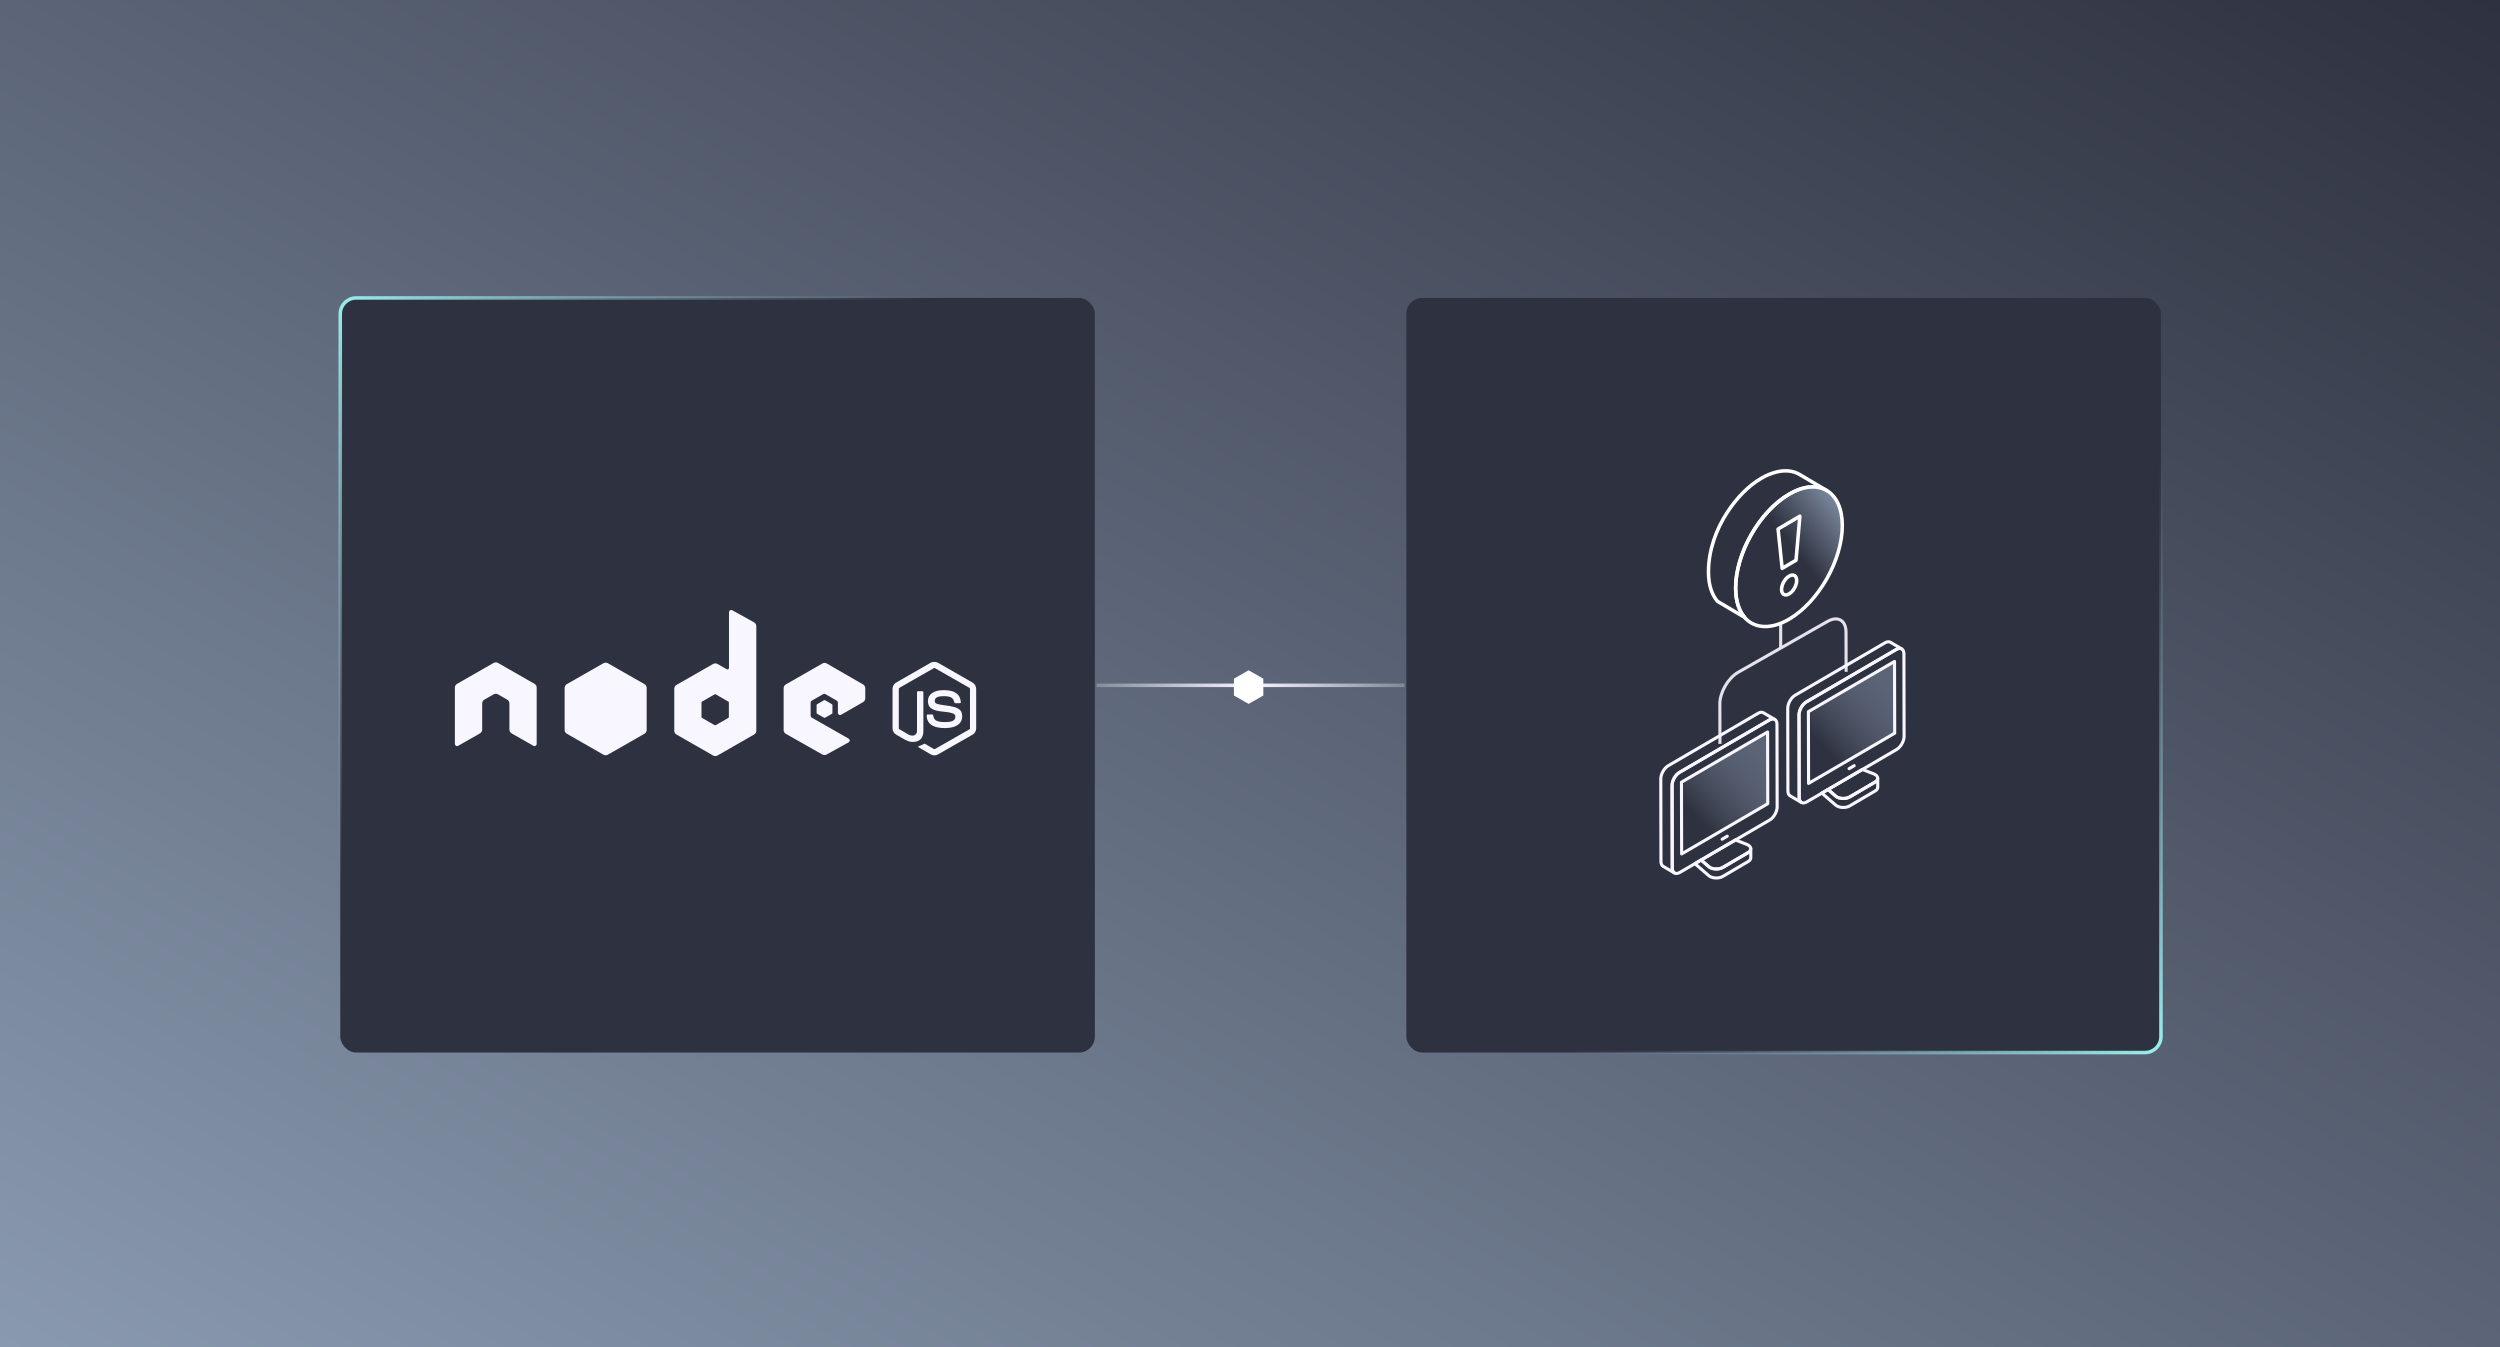 <svg width="709" height="382" viewBox="0 0 709 382" fill="none" xmlns="http://www.w3.org/2000/svg">
<rect x="0" y="0" width="709" height="382" fill="#808080" stroke="none"/>
<g clip-path="url(#clip0_1705_9894)">
<rect width="709" height="382" fill="white"/>
<rect width="709" height="382" fill="url(#paint0_linear_1705_9894)"/>
<rect x="96.5" y="84.5" width="214" height="214" rx="4.5" fill="#2E313F" stroke="url(#paint1_linear_1705_9894)"/>
<rect x="612.844" y="298.5" width="214" height="214" rx="4.5" transform="rotate(180 612.844 298.5)" fill="#2E313F" stroke="url(#paint2_linear_1705_9894)"/>
<line x1="311" y1="194.359" x2="398.344" y2="194.359" stroke="url(#paint3_linear_1705_9894)"/>
<path d="M358.031 192.62L354.112 190.38L350.193 192.62V197.099L354.112 199.339L358.031 197.099V192.62Z" fill="white" stroke="white" stroke-width="0.5" stroke-miterlimit="10"/>
<path d="M505 177V184" stroke="#E4E3EC" stroke-width="0.88" stroke-linejoin="round"/>
<path d="M487.78 210.97L487.748 199.659C487.74 196.36 490.068 192.319 492.943 190.662L518.288 176.236C521.174 174.571 523.518 175.922 523.53 179.217L523.561 190.528" stroke="#E4E3EC" stroke-width="0.88" stroke-linejoin="round"/>
<path d="M496.524 240.732V243.282C496.524 243.652 496.276 244.042 495.771 244.332L488.573 248.553C487.554 249.163 485.92 249.133 484.94 248.563C484.811 248.493 484.712 248.423 484.603 248.333L480.673 244.922L482.425 243.892H482.435L484.623 245.792C484.623 245.792 484.712 245.872 484.771 245.912C484.821 245.952 484.88 245.982 484.94 246.012C485.187 246.152 485.474 246.262 485.781 246.342C486.702 246.562 487.811 246.462 488.583 246.012L495.781 241.792C495.969 241.682 496.118 241.552 496.237 241.422C496.425 241.202 496.524 240.972 496.524 240.732Z" stroke="#F8F7FF" stroke-width="0.88" stroke-linecap="round" stroke-linejoin="round"/>
<path d="M496.524 240.731C496.524 240.971 496.425 241.201 496.237 241.421C496.118 241.541 495.969 241.671 495.781 241.781L488.583 246.012C487.811 246.462 486.702 246.562 485.781 246.342C485.474 246.272 485.187 246.162 484.94 246.022C484.88 245.982 484.821 245.952 484.772 245.912C484.712 245.872 484.673 245.832 484.623 245.792L482.435 243.892L492.167 238.211L495.385 239.471C495.524 239.521 495.652 239.581 495.771 239.651C496.276 239.951 496.534 240.341 496.524 240.731Z" stroke="#F8F7FF" stroke-width="0.88" stroke-linecap="round" stroke-linejoin="round"/>
<path d="M471 220.889C471 219.519 471.95 217.839 473.129 217.149L498.593 202.298C499.187 201.948 499.722 201.918 500.118 202.148L503.316 204.028C502.92 203.798 502.385 203.828 501.791 204.178L476.326 219.029C475.148 219.719 474.188 221.399 474.198 222.769L474.247 246.181C474.247 246.871 474.485 247.342 474.871 247.572L471.673 245.691C471.287 245.471 471.049 244.991 471.049 244.311L471 220.899V220.889Z" stroke="#F8F7FF" stroke-width="0.88" stroke-linecap="round" stroke-linejoin="round"/>
<path d="M501.802 204.178C502.98 203.488 503.95 204.048 503.95 205.418L504 228.83C504 230.2 503.049 231.88 501.861 232.57L476.397 247.421C475.218 248.111 474.248 247.551 474.248 246.181L474.199 222.769C474.199 221.389 475.149 219.719 476.337 219.029L501.802 204.178Z" stroke="#F8F7FF" stroke-width="0.88" stroke-linecap="round" stroke-linejoin="round"/>
<path d="M501.287 207.588L501.336 227.93L476.911 242.171L476.861 221.829L501.287 207.588Z" fill="url(#paint4_linear_1705_9894)" stroke="#F8F7FF" stroke-width="0.88" stroke-linecap="round" stroke-linejoin="round"/>
<path d="M489.851 237.15L488.396 238" stroke="#F8F7FF" stroke-width="0.88" stroke-linecap="round" stroke-linejoin="round"/>
<path d="M532.524 220.732V223.282C532.524 223.652 532.276 224.042 531.771 224.332L524.573 228.553C523.554 229.163 521.92 229.133 520.94 228.563C520.811 228.493 520.712 228.423 520.603 228.333L516.673 224.922L518.425 223.892H518.435L520.623 225.792C520.623 225.792 520.712 225.872 520.771 225.912C520.821 225.952 520.88 225.982 520.94 226.012C521.187 226.152 521.474 226.262 521.781 226.342C522.702 226.562 523.811 226.462 524.583 226.012L531.781 221.792C531.969 221.682 532.118 221.552 532.237 221.422C532.425 221.202 532.524 220.972 532.524 220.732Z" stroke="#F8F7FF" stroke-width="0.88" stroke-linecap="round" stroke-linejoin="round"/>
<path d="M532.524 220.731C532.524 220.971 532.425 221.201 532.237 221.421C532.118 221.541 531.969 221.671 531.781 221.781L524.583 226.012C523.811 226.462 522.702 226.562 521.781 226.342C521.474 226.272 521.187 226.162 520.94 226.022C520.88 225.982 520.821 225.952 520.772 225.912C520.712 225.872 520.673 225.832 520.623 225.792L518.435 223.892L528.167 218.211L531.385 219.471C531.524 219.521 531.652 219.581 531.771 219.651C532.276 219.951 532.534 220.341 532.524 220.731Z" stroke="#F8F7FF" stroke-width="0.88" stroke-linecap="round" stroke-linejoin="round"/>
<path d="M507 200.889C507 199.519 507.95 197.839 509.129 197.149L534.593 182.298C535.187 181.948 535.722 181.918 536.118 182.148L539.316 184.028C538.92 183.798 538.385 183.828 537.791 184.178L512.326 199.029C511.148 199.719 510.188 201.399 510.198 202.769L510.247 226.181C510.247 226.871 510.485 227.342 510.871 227.572L507.673 225.691C507.287 225.471 507.049 224.991 507.049 224.311L507 200.899V200.889Z" stroke="#F8F7FF" stroke-width="0.88" stroke-linecap="round" stroke-linejoin="round"/>
<path d="M537.802 184.178C538.98 183.488 539.95 184.048 539.95 185.418L540 208.83C540 210.2 539.049 211.88 537.861 212.57L512.397 227.421C511.218 228.111 510.248 227.551 510.248 226.181L510.199 202.769C510.199 201.389 511.149 199.719 512.337 199.029L537.802 184.178Z" stroke="#F8F7FF" stroke-width="0.88" stroke-linecap="round" stroke-linejoin="round"/>
<path d="M537.287 187.588L537.336 207.93L512.911 222.171L512.861 201.829L537.287 187.588Z" fill="url(#paint5_linear_1705_9894)" stroke="#F8F7FF" stroke-width="0.88" stroke-linecap="round" stroke-linejoin="round"/>
<path d="M525.851 217.15L524.396 218" stroke="#F8F7FF" stroke-width="0.88" stroke-linecap="round" stroke-linejoin="round"/>
<path d="M499.587 135.593C500.912 134.828 502.311 134.233 503.761 133.871C505.973 133.308 508.362 133.372 510.365 134.562L518.075 139.121C515.331 137.495 511.513 137.729 507.319 140.205C498.961 145.115 492.201 157.017 492.232 166.794C492.242 170.418 493.171 173.235 494.778 175.094L487.067 170.525C485.461 168.675 484.532 165.859 484.522 162.235C484.511 156.157 486.66 150.131 489.968 145.126C492.347 141.523 495.675 137.835 499.577 135.604L499.587 135.593Z" fill="#2E313F" stroke="white" stroke-linecap="round" stroke-linejoin="round"/>
<path d="M522.478 148.994C522.447 139.217 515.665 135.274 507.308 140.194C498.962 145.104 492.19 157.007 492.222 166.784C492.232 170.408 493.161 173.224 494.767 175.073C495.285 175.784 496.938 177.284 499.41 177.602C501.747 177.932 504.481 177.305 507.413 175.583C515.77 170.673 522.51 158.781 522.478 148.994Z" fill="url(#paint6_linear_1705_9894)" stroke="white" stroke-linecap="round" stroke-linejoin="round"/>
<path d="M507.392 163.383C508.581 162.682 509.541 163.245 509.541 164.637C509.541 166.029 508.591 167.719 507.402 168.42C506.213 169.122 505.253 168.559 505.253 167.166C505.253 165.774 506.202 164.084 507.392 163.394V163.383Z" stroke="white" stroke-linecap="round" stroke-linejoin="round"/>
<path d="M510.449 146.39L509.353 158.877L505.42 161.194L504.262 150.035L510.449 146.39Z" stroke="white" stroke-linecap="round" stroke-linejoin="round"/>
<g clip-path="url(#clip1_1705_9894)">
<path d="M264.976 187.705C264.618 187.705 264.26 187.786 263.951 187.947L254.15 193.571C253.515 193.926 253.124 194.621 253.124 195.348V206.563C253.124 207.29 253.515 207.969 254.15 208.34L256.706 209.811C257.943 210.425 258.415 210.409 258.969 210.409C260.809 210.409 261.867 209.294 261.867 207.371V196.302C261.867 196.14 261.737 196.027 261.574 196.027H260.353C260.19 196.027 260.06 196.14 260.06 196.302V207.371C260.06 208.227 259.164 209.084 257.715 208.356L255.061 206.805C254.964 206.757 254.899 206.66 254.899 206.563V195.348C254.899 195.235 254.964 195.138 255.061 195.073L264.846 189.482C264.944 189.434 265.042 189.434 265.139 189.482L274.924 195.073C275.022 195.122 275.087 195.235 275.087 195.348V206.563C275.087 206.676 275.038 206.773 274.94 206.837L265.139 212.428C265.058 212.477 264.944 212.477 264.846 212.428L262.323 210.942C262.323 210.942 262.144 210.91 262.078 210.942C261.378 211.33 261.248 211.378 260.597 211.604C260.434 211.653 260.19 211.75 260.678 212.024L263.967 213.947C264.276 214.125 264.634 214.222 264.993 214.222C265.351 214.222 265.693 214.141 266.018 213.947L275.819 208.356C276.454 207.985 276.845 207.306 276.845 206.579V195.364C276.845 194.637 276.454 193.958 275.819 193.587L266.018 187.963C265.709 187.786 265.367 187.721 264.993 187.721L264.976 187.705ZM267.598 195.72C264.814 195.72 263.153 196.899 263.153 198.855C263.153 200.972 264.797 201.569 267.484 201.828C270.691 202.135 270.935 202.604 270.935 203.234C270.935 204.317 270.056 204.785 268.005 204.785C265.416 204.785 264.846 204.139 264.651 202.862C264.634 202.733 264.521 202.62 264.374 202.62H263.104C262.941 202.62 262.811 202.749 262.811 202.911C262.811 204.543 263.706 206.482 267.988 206.482C271.082 206.482 272.873 205.27 272.873 203.153C272.873 201.036 271.424 200.487 268.428 200.099C265.383 199.695 265.107 199.501 265.107 198.79C265.107 198.208 265.351 197.433 267.598 197.433C269.616 197.433 270.349 197.869 270.658 199.21C270.691 199.339 270.805 199.436 270.935 199.436H272.205C272.205 199.436 272.352 199.388 272.417 199.339C272.465 199.275 272.514 199.21 272.498 199.129C272.303 196.819 270.74 195.72 267.614 195.72H267.598Z" fill="#F8F7FF"/>
<path d="M207.359 173C207.245 173 207.147 173.032 207.05 173.081C206.854 173.194 206.74 173.404 206.74 173.614V189.418C206.74 189.579 206.675 189.709 206.529 189.789C206.398 189.87 206.219 189.87 206.089 189.789L203.484 188.303C203.093 188.077 202.621 188.077 202.231 188.303L191.843 194.249C191.453 194.476 191.225 194.896 191.225 195.348V207.241C191.225 207.678 191.469 208.098 191.843 208.308L202.231 214.255C202.621 214.481 203.093 214.481 203.484 214.255L213.871 208.308C214.262 208.082 214.49 207.678 214.49 207.241V177.589C214.49 177.137 214.246 176.717 213.839 176.49L207.668 173.065C207.571 173.016 207.457 173 207.359 173ZM140.576 187.85C140.38 187.85 140.185 187.899 140.006 187.996L129.619 193.942C129.244 194.169 129 194.573 129 195.009V210.974C129.016 211.2 129.13 211.411 129.326 211.507C129.521 211.621 129.765 211.621 129.944 211.507L136.098 208.001C136.489 207.775 136.75 207.371 136.75 206.934V199.485C136.75 199.033 136.978 198.629 137.368 198.418L139.989 196.916C140.185 196.803 140.396 196.754 140.608 196.754C140.82 196.754 141.048 196.803 141.227 196.916L143.848 198.418C144.239 198.645 144.467 199.049 144.467 199.485V206.934C144.467 207.371 144.727 207.775 145.118 208.001L151.272 211.507C151.467 211.621 151.712 211.621 151.891 211.507C152.086 211.394 152.2 211.2 152.2 210.974V195.009C152.216 194.573 151.988 194.152 151.598 193.942L141.211 187.996C141.031 187.899 140.852 187.866 140.641 187.85H140.51H140.576ZM233.864 187.996C233.652 187.996 233.424 188.044 233.245 188.157L222.858 194.104C222.467 194.33 222.24 194.734 222.24 195.17V207.064C222.24 207.516 222.5 207.92 222.891 208.13L233.196 213.964C233.571 214.174 234.043 214.19 234.418 213.98L240.653 210.538C240.848 210.425 240.979 210.231 240.979 210.005C240.979 209.778 240.865 209.585 240.669 209.471L230.217 203.525C230.022 203.412 229.892 203.185 229.892 202.959V199.243C229.892 199.016 230.038 198.822 230.217 198.709L233.457 196.851C233.652 196.738 233.88 196.738 234.076 196.851L237.315 198.709C237.511 198.822 237.625 199.033 237.625 199.243V202.167C237.625 202.394 237.739 202.588 237.934 202.701C238.13 202.814 238.357 202.814 238.553 202.701L244.772 199.113C245.163 198.887 245.391 198.483 245.391 198.047V195.17C245.391 194.734 245.147 194.314 244.772 194.104L234.45 188.157C234.255 188.044 234.043 187.996 233.831 187.996H233.864ZM202.817 196.867C202.817 196.867 202.931 196.867 202.979 196.916L206.545 198.968C206.643 199.016 206.708 199.129 206.708 199.243V203.331C206.708 203.444 206.643 203.541 206.545 203.606L202.979 205.658C202.882 205.706 202.768 205.706 202.67 205.658L199.105 203.606C199.007 203.557 198.942 203.444 198.942 203.331V199.243C198.942 199.129 199.007 199.033 199.105 198.968L202.67 196.916C202.67 196.916 202.768 196.867 202.817 196.867Z" fill="#F8F7FF"/>
<path d="M171.753 187.931C171.541 187.931 171.314 187.996 171.134 188.093L160.747 194.023C160.357 194.249 160.129 194.67 160.129 195.122V207.015C160.129 207.452 160.373 207.872 160.747 208.082L171.134 214.028C171.525 214.255 171.997 214.255 172.388 214.028L182.775 208.082C183.166 207.855 183.394 207.452 183.394 207.015V195.122C183.394 194.67 183.166 194.249 182.775 194.023L172.388 188.093C172.193 187.98 171.981 187.931 171.769 187.931H171.753ZM233.848 198.548C233.848 198.548 233.766 198.548 233.717 198.564L231.715 199.727C231.715 199.727 231.585 199.841 231.585 199.937V202.216C231.585 202.297 231.633 202.378 231.715 202.426L233.717 203.557C233.717 203.557 233.88 203.606 233.945 203.557L235.948 202.426C235.948 202.426 236.078 202.313 236.078 202.216V199.937C236.078 199.857 236.029 199.776 235.948 199.727L233.945 198.564C233.945 198.564 233.88 198.548 233.848 198.548Z" fill="#F8F7FF"/>
</g>
</g>
<defs>
<linearGradient id="paint0_linear_1705_9894" x1="0" y1="382" x2="319.023" y2="-210.114" gradientUnits="userSpaceOnUse">
<stop stop-color="#8999AF"/>
<stop offset="1" stop-color="#2E313F"/>
</linearGradient>
<linearGradient id="paint1_linear_1705_9894" x1="96" y1="84" x2="311" y2="299" gradientUnits="userSpaceOnUse">
<stop stop-color="#99EFED"/>
<stop offset="0.389" stop-color="#8999AF" stop-opacity="0"/>
</linearGradient>
<linearGradient id="paint2_linear_1705_9894" x1="613.344" y1="299" x2="828.344" y2="514" gradientUnits="userSpaceOnUse">
<stop stop-color="#99EFED"/>
<stop offset="0.389" stop-color="#8999AF" stop-opacity="0"/>
</linearGradient>
<linearGradient id="paint3_linear_1705_9894" x1="311" y1="195.359" x2="398.344" y2="195.359" gradientUnits="userSpaceOnUse">
<stop stop-color="#F8F7FF" stop-opacity="0.25"/>
<stop offset="0.5" stop-color="#F8F7FF"/>
<stop offset="1" stop-color="#F8F7FF" stop-opacity="0.25"/>
</linearGradient>
<linearGradient id="paint4_linear_1705_9894" x1="476.87" y1="237.984" x2="503.023" y2="213.589" gradientUnits="userSpaceOnUse">
<stop offset="0.2" stop-color="#2E313F"/>
<stop offset="1" stop-color="#8999AF" stop-opacity="0.5"/>
</linearGradient>
<linearGradient id="paint5_linear_1705_9894" x1="512.87" y1="217.984" x2="539.023" y2="193.589" gradientUnits="userSpaceOnUse">
<stop offset="0.2" stop-color="#2E313F"/>
<stop offset="1" stop-color="#8999AF" stop-opacity="0.5"/>
</linearGradient>
<linearGradient id="paint6_linear_1705_9894" x1="492.221" y1="177.687" x2="530.437" y2="148.495" gradientUnits="userSpaceOnUse">
<stop offset="0.548" stop-color="#8999AF" stop-opacity="0"/>
<stop offset="1" stop-color="#8999AF"/>
</linearGradient>
<clipPath id="clip0_1705_9894">
<rect width="709" height="382" fill="white"/>
</clipPath>
<clipPath id="clip1_1705_9894">
<rect width="147.812" height="41.432" fill="white" transform="translate(129 173)"/>
</clipPath>
</defs>
</svg>
